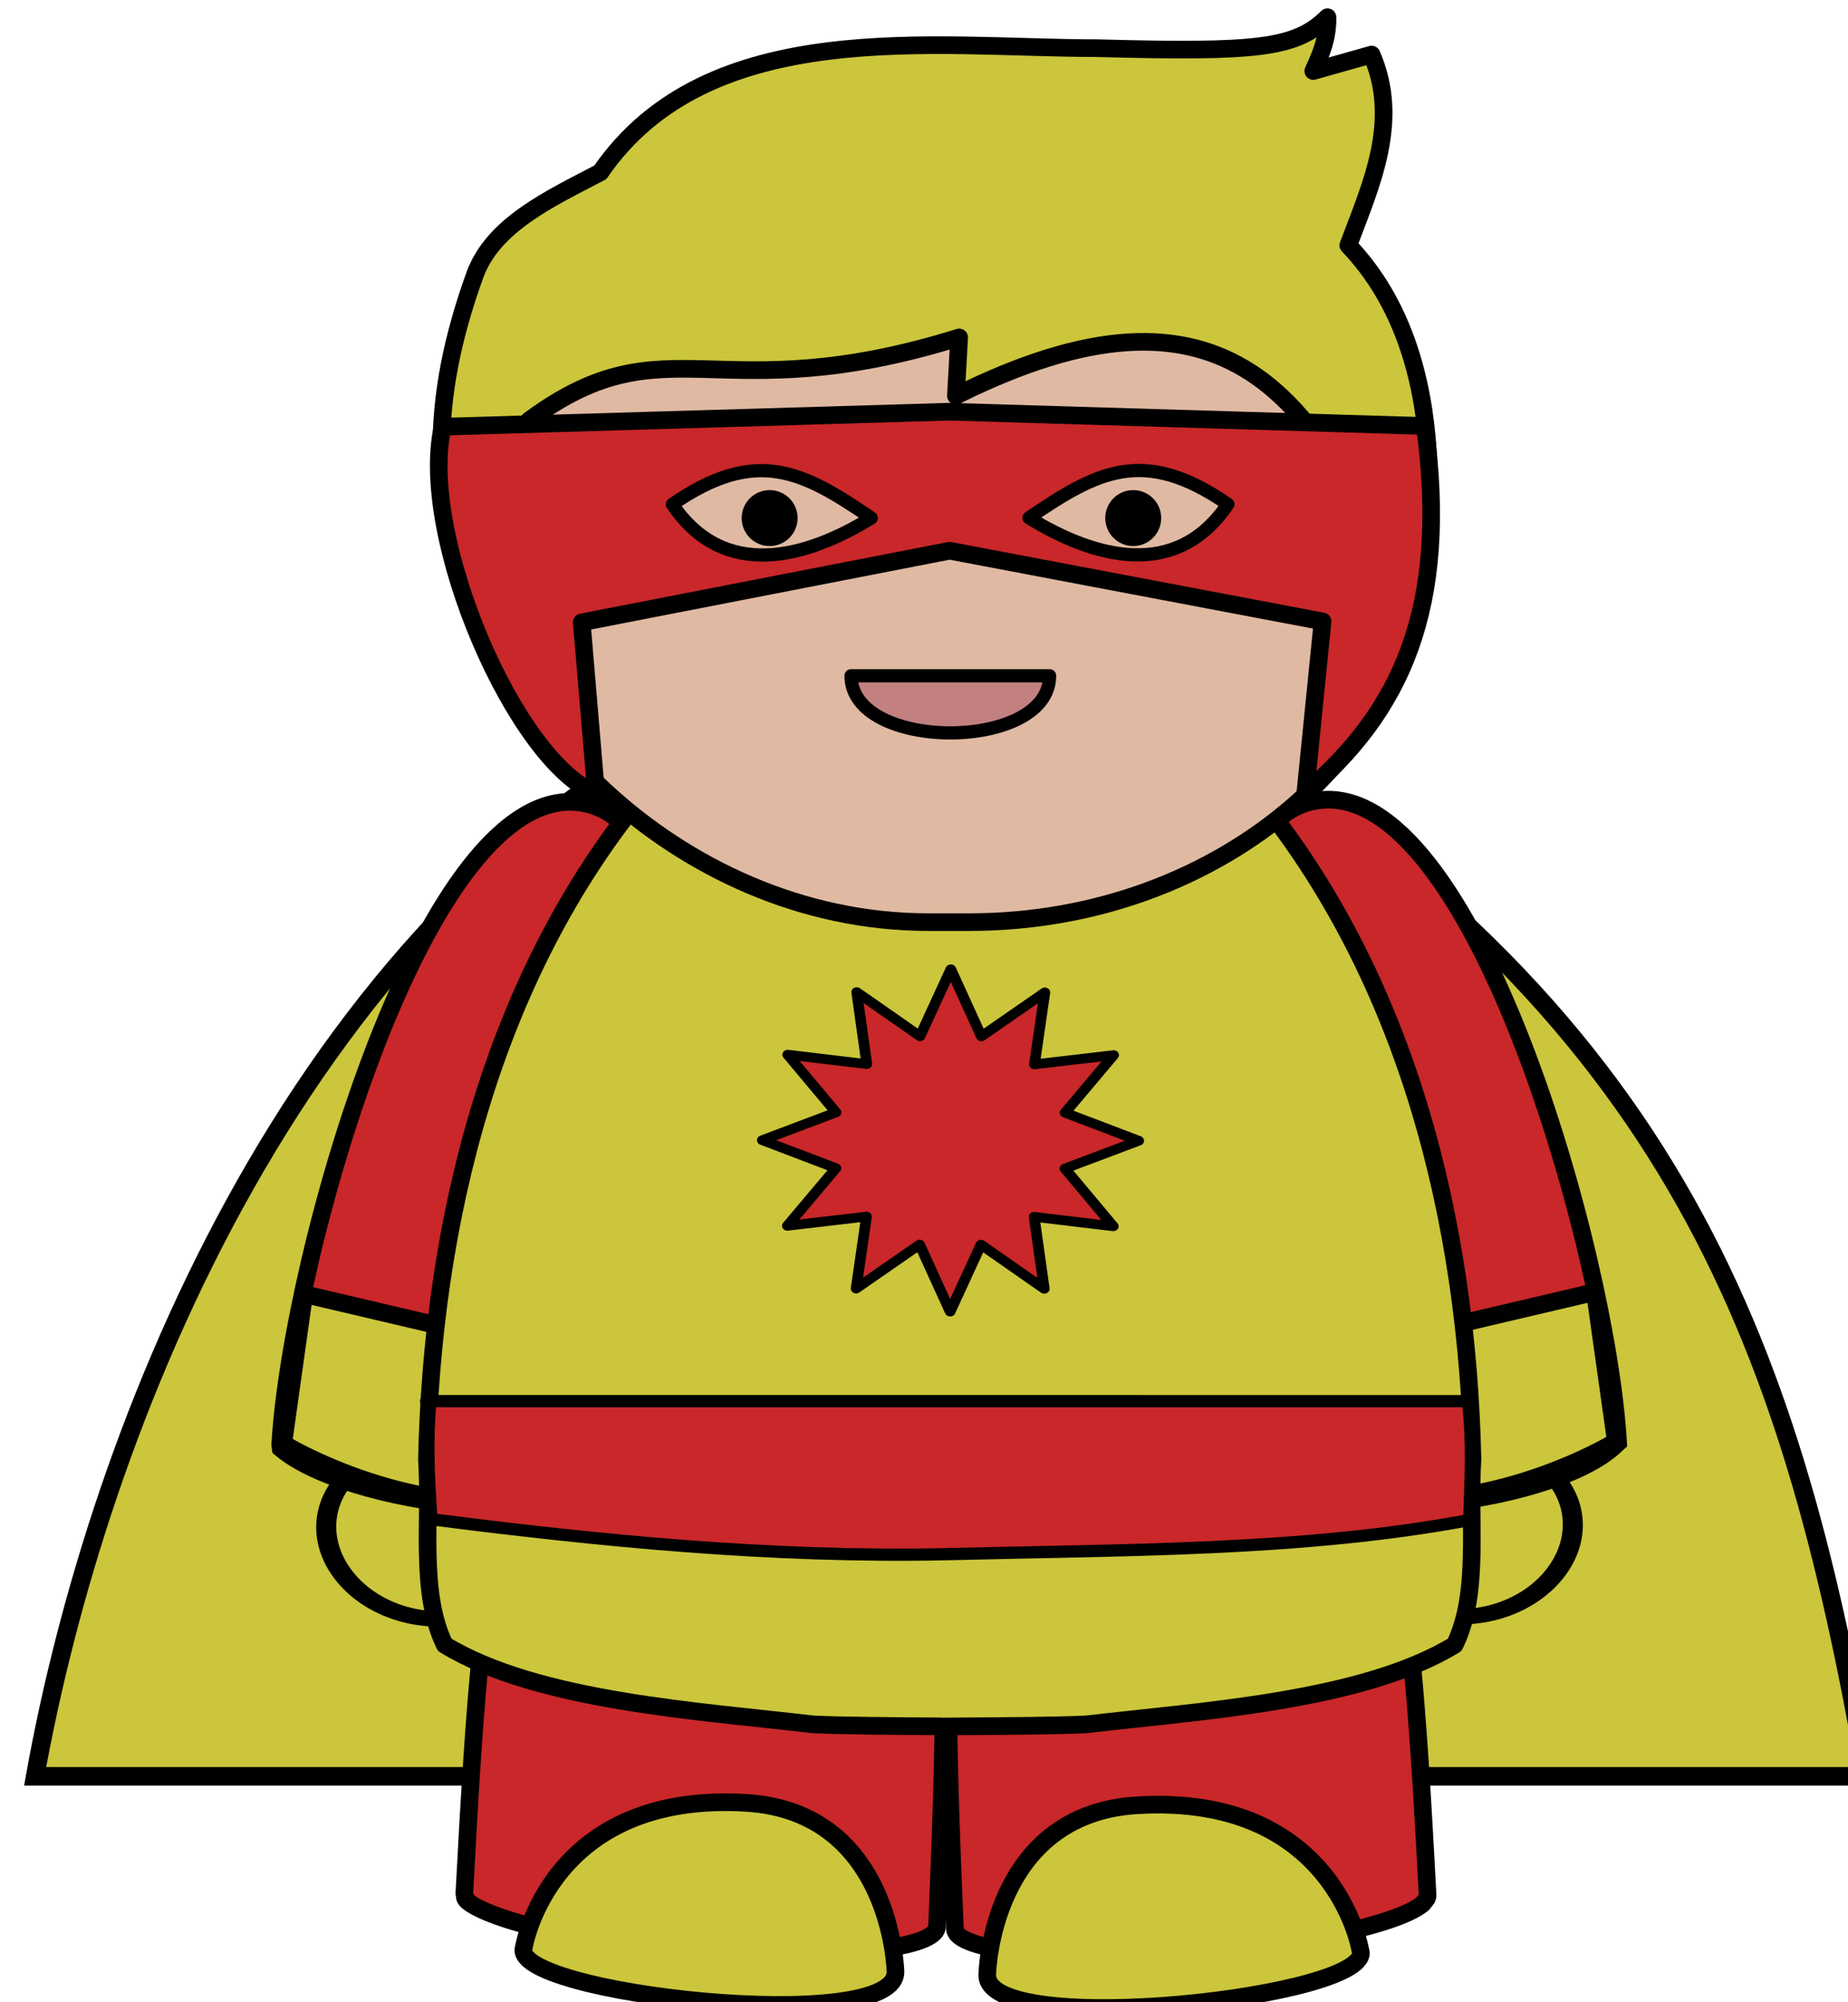 <svg xmlns="http://www.w3.org/2000/svg" xml:space="preserve" width="159.078" height="172.274" viewBox="0 0 42.089 45.581"><g style="display:inline;stroke-width:2.477;stroke-dasharray:none" transform="matrix(.162 0 0 .162 -176.646 -61.56)"><path fill="#c92729" stroke="#000" stroke-linecap="square" stroke-width=".357" d="M1195.6 477.348c-63.491 29.419-91.637 104.174-100.253 152.265h257.513c-10.897-61.707-27.229-109.457-101.05-152.27z" style="display:inline;fill:#cbc63b;fill-opacity:1;stroke-width:2.6;stroke-dasharray:none"/><ellipse cx="-1200" cy="429.362" rx="136" ry="119" style="display:inline;fill:#cbc63b;fill-opacity:1;fill-rule:evenodd;stroke:#000;stroke-width:23.66;stroke-linecap:round;stroke-linejoin:round;stroke-dasharray:none" transform="matrix(-.058 .078 .104 .048 1182.6 668.12)"/><path d="M1317.9 582.73c-1.525-26.672-20.451-93.508-42.295-90.243s-10.911 68.646-3.852 93.693c2.61 9.265 35.848 5.363 45.271-2.653z" style="display:inline;fill:#c92729;fill-opacity:1;stroke:#000;stroke-width:2.477;stroke-dasharray:none"/><ellipse cx="-1200" cy="429.362" rx="136" ry="119" style="display:inline;fill:#cbc63b;fill-opacity:1;fill-rule:evenodd;stroke:#000;stroke-width:23.66;stroke-linecap:round;stroke-linejoin:round;stroke-dasharray:none" transform="matrix(.058 .078 -.104 .048 1265.2 668.43)"/><path d="M1129.8 583.04c1.525-26.672 20.451-93.508 42.295-90.243s10.911 68.646 3.852 93.693c-2.61 9.265-36.656 5.052-46.08-2.964z" style="fill:#c92729;fill-opacity:1;stroke:#000;stroke-width:2.477;stroke-dasharray:none"/><path d="M1192.5 562c-31.49-1.75-33.96 30.482-36.809 83.988-.01.165.032.341.104.51-.599 1.036 8.075 5.833 32.814 7.618 18.115 1.307 32.975-.136 33.506-3.213h.013c0-.036 0-.07.01-.107v-.03c1.96-48.014 3.802-86.908-29.636-88.766z" style="display:inline;fill:#c92729;fill-opacity:1;fill-rule:evenodd;stroke:#000;stroke-width:2.477;stroke-linecap:round;stroke-linejoin:round;stroke-dasharray:none"/><path d="M1254.3 562.28c31.289-1.739 33.964 29.939 36.809 83.987a1.15 1.15 0 0 1-.104.51l-.573.74c-3.361 2.804-16.285 5.726-32.241 6.878-18.115 1.307-32.975-.136-33.506-3.213h-.013c0-.036 0-.07-.01-.107l-.001-.015-.001-.015c-1.96-48.014-3.802-86.908 29.636-88.766z" style="display:inline;fill:#c92729;fill-opacity:1;fill-rule:evenodd;stroke:#000;stroke-width:2.477;stroke-linecap:round;stroke-linejoin:round;stroke-dasharray:none"/><path d="m1314.63 561.56-45.572 10.704 3.906 14.923c17.397 8.894 38.857-1.186 44.62-4.616z" style="fill:#cbc63b;fill-opacity:1;stroke:#010101;stroke-width:2.477;stroke-linecap:square;stroke-linejoin:round;stroke-miterlimit:9.2;stroke-dasharray:none;stroke-opacity:1"/><path d="m1133.176 561.852 45.572 10.705-3.905 14.923c-17.397 8.894-38.857-1.186-44.62-4.616z" style="fill:#cbc63b;fill-opacity:1;stroke:#000;stroke-width:2.477;stroke-linecap:square;stroke-linejoin:round;stroke-miterlimit:9.2;stroke-dasharray:none;stroke-opacity:1"/><path d="M1224.5 468.25c-.244 0-.488.021-.731.021h-1.059v.053c-16.316.889-31.43 10.636-41.559 22.941-21.71 26.2-29.99 60.708-30.722 93.82.57 8.493-1.096 18.688 2.5 26.052 13.064 7.978 36.101 9.313 51.806 11.177 4.168.186 10.788.237 17.975.277v.021c.755 0 1.472 0 2.216-.021h.218c7.187-.04 13.807-.091 17.975-.277 15.705-1.864 38.742-3.2 51.807-11.177 3.596-7.364 1.929-17.559 2.5-26.052-.732-33.113-9.012-67.62-30.723-93.82-10.129-12.305-25.244-22.052-41.559-22.941v-.074z" style="display:inline;fill:#cbc63b;fill-opacity:1;fill-rule:evenodd;stroke:#000;stroke-width:2.477;stroke-linecap:round;stroke-linejoin:round;stroke-dasharray:none"/><path d="M1229.2 657.48s.464-22.577 21.095-23.803c27.753-1.65 31.355 20.341 31.355 20.341 2.474 6.558-52.669 12.695-52.45 3.463z" style="display:inline;fill:#cbc63b;fill-opacity:1;stroke:#000;stroke-width:2.477;stroke-dasharray:none"/><rect width="134.663" height="115.422" x="1156.468" y="394.157" rx="64.444" ry="55.788" style="display:inline;fill:#e0b9a2;fill-opacity:1;fill-rule:evenodd;stroke:#000;stroke-width:2.477;stroke-linecap:round;stroke-linejoin:bevel;stroke-dasharray:none"/><path d="M1216.3 657.06s-.462-22.498-21.01-23.72c-27.641-1.644-31.227 20.27-31.227 20.27-2.464 6.535 52.455 12.65 52.237 3.45z" style="fill:#cbc63b;fill-opacity:1;stroke:#000;stroke-width:2.477;stroke-dasharray:none"/><path d="m1150.313 576.89 146.472.003c.688 5.927.365 10.813.188 16.71-23.453 4.397-48.74 4.157-73.53 4.795-24.685.516-48.894-1.904-72.376-4.91-.439-6.1-.626-11.065-.168-16.556z" style="display:inline;fill:#c92729;fill-opacity:1;stroke:#000;stroke-width:1.717;stroke-linecap:square;stroke-linejoin:round;stroke-miterlimit:9.2;stroke-dasharray:none"/><path d="M1159.11 468.566c-8.94-16.891-8.107-32.816-1.959-49.88 2.559-7.077 10.488-10.72 17.66-14.47 15.205-22.183 46.96-17.442 69.817-17.448 22.575.613 27.986.043 32.409-4.35.06 2.875-.85 5.05-1.995 7.56l8.198-2.312c4.039 9.282-.01 18.156-3.278 26.806 15.245 15.925 11.614 42.606 8.869 54.857-12.094-34.886-26.59-52.36-64.033-33.721l.455-8.186c-34.099 10.596-40.972-2.54-60.167 11.439-3.991 2.652-4.519 19.661-5.975 29.705" style="fill:#cbc63b;stroke:#000;stroke-width:2.48;stroke-linecap:round;stroke-linejoin:round;stroke-miterlimit:5.9;stroke-dasharray:none;paint-order:markers fill stroke"/><path d="m1223.909 457.388-51.717 10.065 2.024 24.037c-11.21-4.324-25.064-36.077-21.58-51.528l71.292-2.112 66.796 2.013c3.5 25.761-3.507 40.22-16.799 51.516l2.42-24.056z" style="fill:#c92729;fill-opacity:1;stroke:#000;stroke-width:2.477;stroke-linecap:square;stroke-linejoin:round;stroke-miterlimit:9.2;stroke-dasharray:none"/><g style="stroke:#000;stroke-width:1;stroke-linecap:round;stroke-linejoin:round" transform="translate(1106.207 377.438)scale(1.966)"><path d="M40.046 37.355c3.71 5.492 9.585 3.822 14.219.97-4.857-3.299-8.179-5.141-14.22-.97" style="fill:#e0b9a2;fill-opacity:1;stroke:#000;stroke-width:.945;stroke-linecap:round;stroke-linejoin:round;stroke-miterlimit:9.2;stroke-dasharray:none;stroke-opacity:1;paint-order:markers fill stroke"/><circle cx="47" cy="38.333" r="2" stroke="none"/><path d="M79.766 37.345c-3.71 5.491-9.585 3.822-14.219.969 4.858-3.298 8.179-5.14 14.22-.969" style="fill:#e0b9a2;fill-opacity:1;stroke:#000;stroke-width:.945;stroke-linecap:round;stroke-linejoin:round;stroke-miterlimit:9.2;stroke-dasharray:none;stroke-opacity:1;paint-order:markers fill stroke"/><circle cx="73" cy="38.333" r="2" stroke="none"/><path fill="#c38080" d="M52.822 49.603c0 5.445 14.198 5.445 14.198 0z" style="stroke-width:.945;stroke-dasharray:none"/></g><path d="m244.8 89.486-18.758 6.887 11.443 16.38-19.688-3.413 1.72 19.907-15.344-12.8-8.465 18.1-6.887-18.758-16.381 11.443 3.414-19.688-19.908 1.72 12.801-15.344-18.1-8.465 18.757-6.887-11.442-16.38L177.65 65.6l-1.72-19.907 15.344 12.8 8.464-18.1 6.888 18.758 16.38-11.443-3.414 19.688 19.908-1.72-12.8 15.344z" style="fill:#c92729;fill-opacity:1;stroke:#000;stroke-width:2.672;stroke-linecap:round;stroke-linejoin:round;stroke-miterlimit:9.2;stroke-dasharray:none;stroke-opacity:1;paint-order:markers fill stroke" transform="matrix(.561 -.021 .023 .51 1111.101 499.803)"/></g></svg>